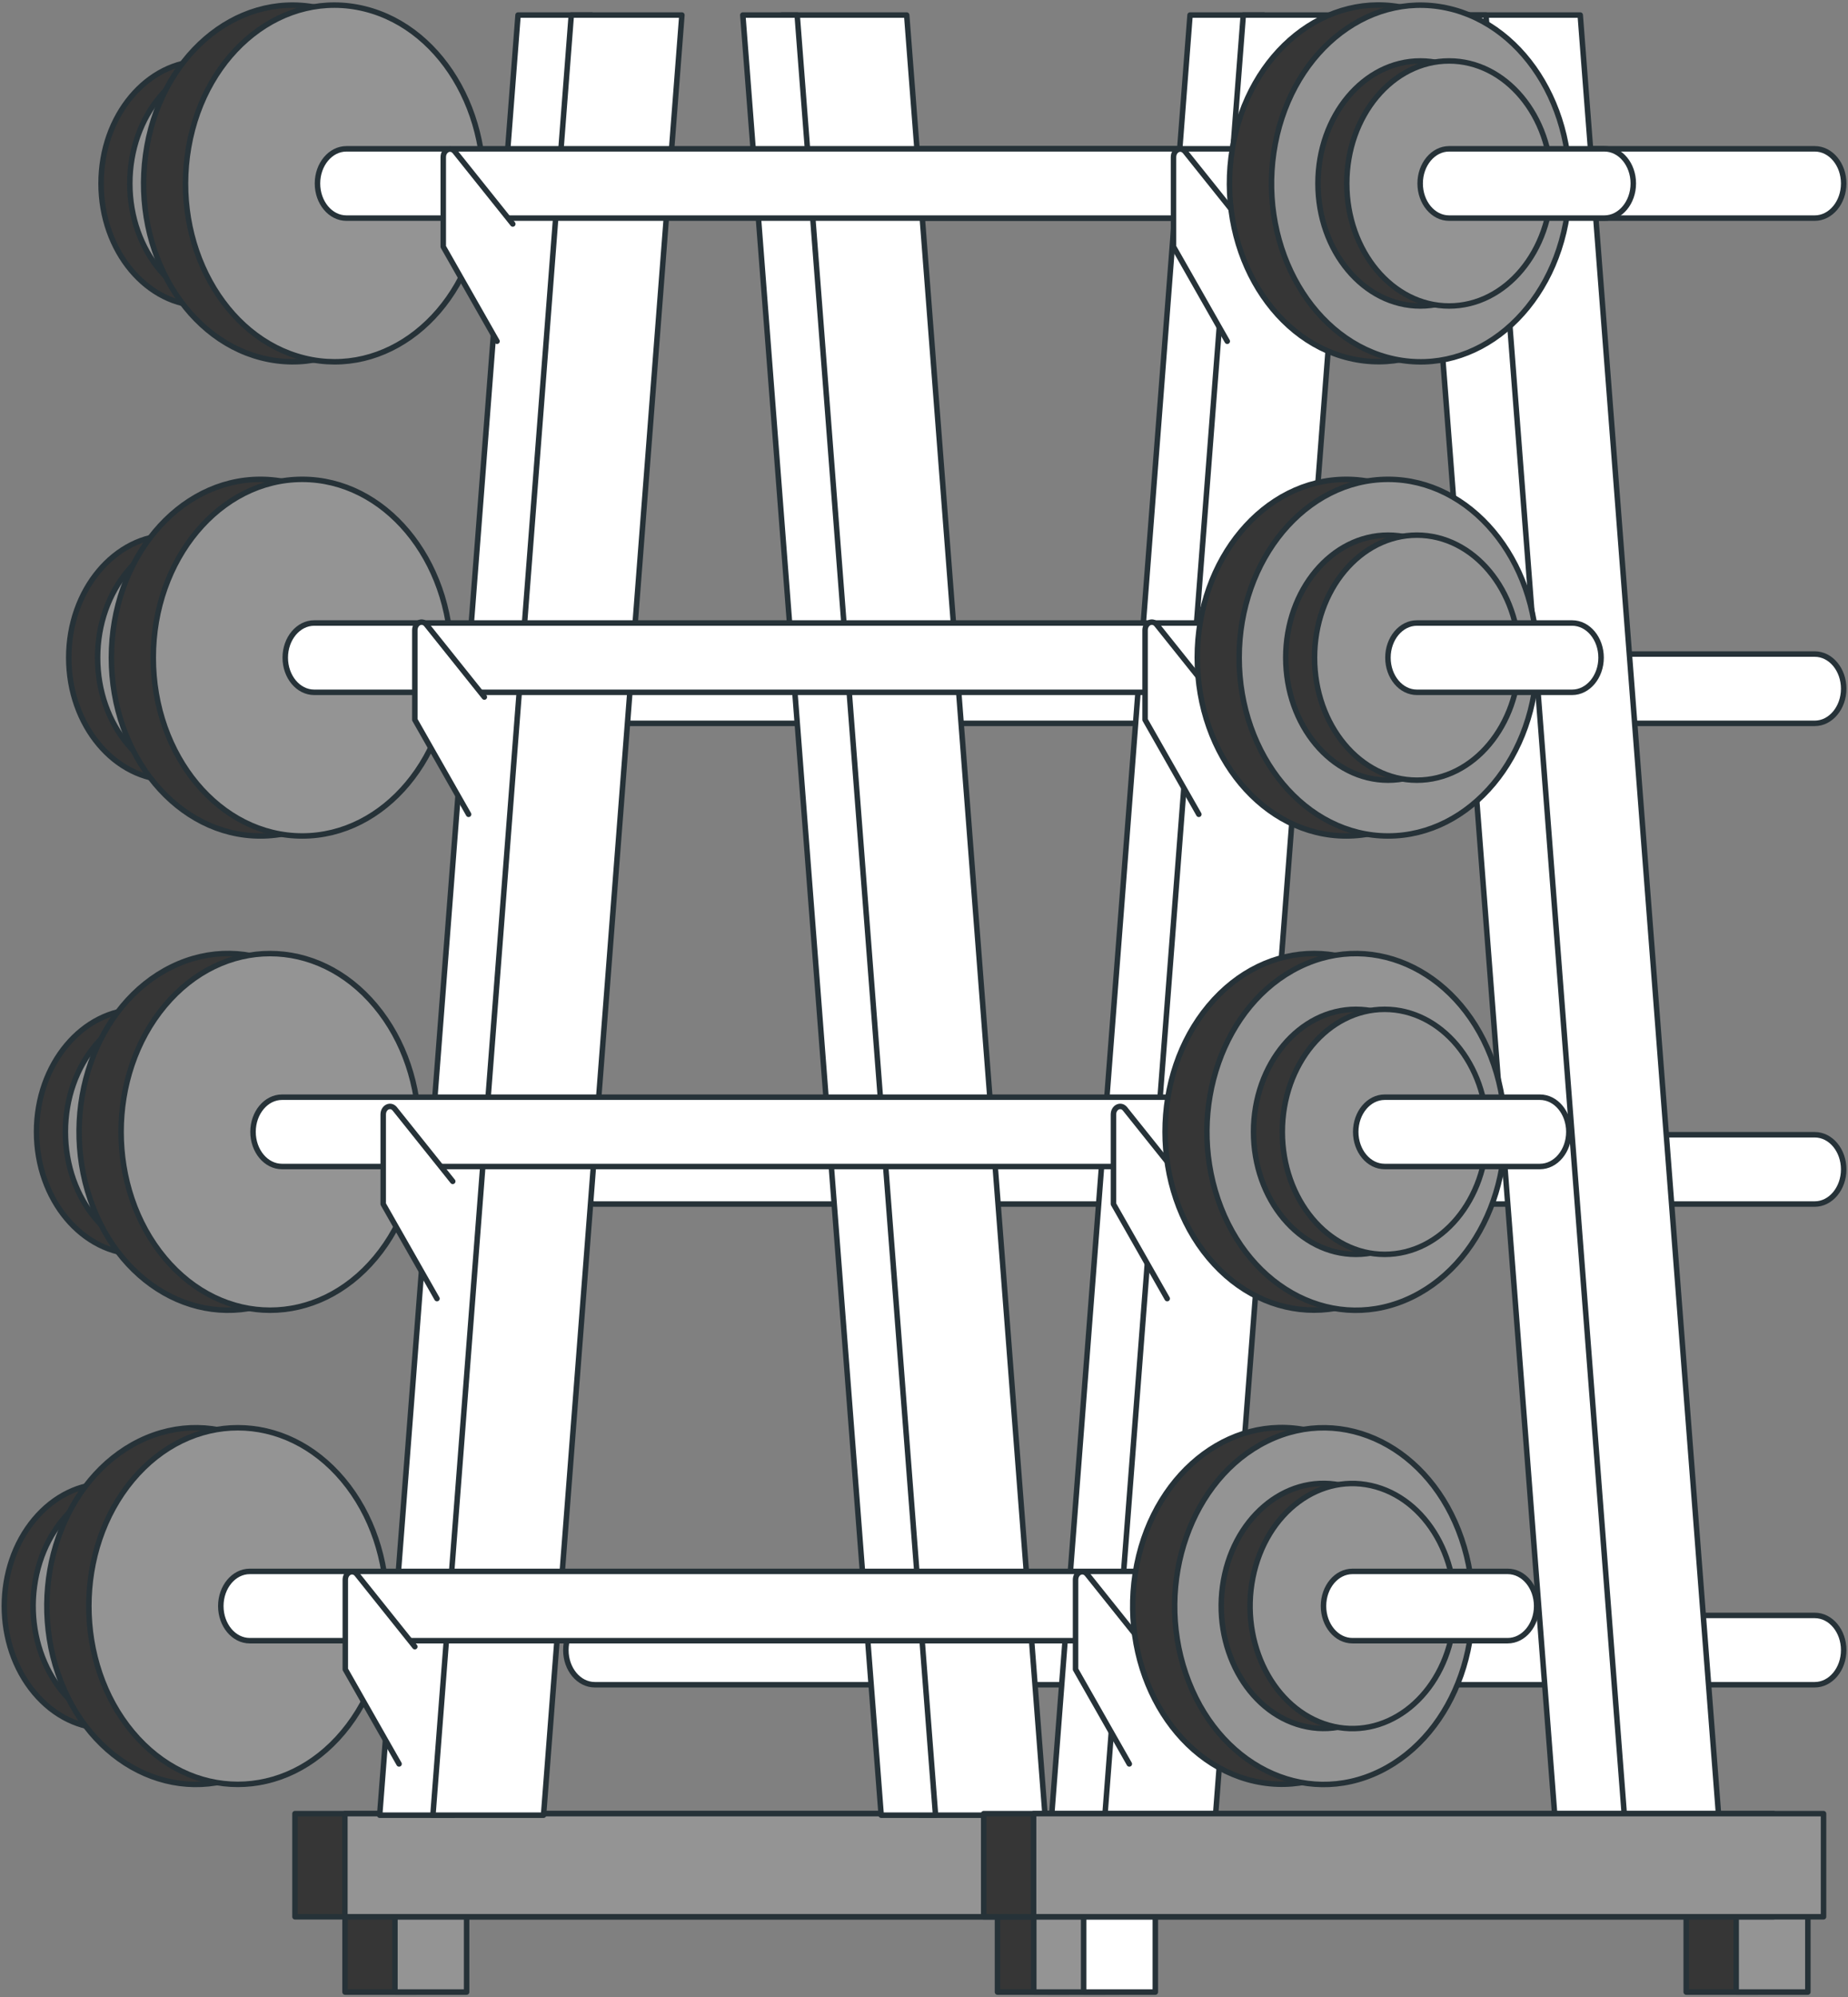 <?xml version="1.0" encoding="UTF-8"?> <svg xmlns="http://www.w3.org/2000/svg" width="337" height="364" viewBox="0 0 337 364" fill="none"><rect x="0" y="0" width="337" height="364" fill="#808080" stroke="none"/><g clip-path="url(#clip0_40_5630)"><path d="M75.994 346.012H62.922V363.06H75.994V346.012Z" fill="#363636" stroke="#263238" stroke-linecap="round" stroke-linejoin="round"></path><path d="M85.091 346.012H72.019V363.06H85.091V346.012Z" fill="#949494" stroke="#263238" stroke-linecap="round" stroke-linejoin="round"></path><path d="M194.973 346.012H181.901V363.06H194.973V346.012Z" fill="#363636" stroke="#263238" stroke-linecap="round" stroke-linejoin="round"></path><path d="M204.085 346.012H191.014V363.06H204.085V346.012Z" fill="#949494" stroke="#263238" stroke-linecap="round" stroke-linejoin="round"></path><path d="M197.848 330.543H53.794V349.339H197.848V330.543Z" fill="#363636" stroke="#263238" stroke-linecap="round" stroke-linejoin="round"></path><path d="M206.945 330.543H62.891V349.339H206.945V330.543Z" fill="#949494" stroke="#263238" stroke-linecap="round" stroke-linejoin="round"></path><path d="M330.936 39.753H153.763C150.841 39.753 148.484 36.915 148.484 33.438C148.484 29.96 150.857 27.122 153.763 27.122H330.936C333.858 27.122 336.214 29.96 336.214 33.438C336.214 36.915 333.842 39.753 330.936 39.753Z" fill="white" stroke="#263238" stroke-linecap="round" stroke-linejoin="round"></path><path d="M330.936 131.834H108.468C105.546 131.834 103.19 128.996 103.19 125.519C103.19 122.041 105.562 119.203 108.468 119.203H330.936C333.858 119.203 336.214 122.041 336.214 125.519C336.214 128.996 333.842 131.834 330.936 131.834Z" fill="white" stroke="#263238" stroke-linecap="round" stroke-linejoin="round"></path><path d="M330.936 219.441H108.468C105.546 219.441 103.19 216.603 103.19 213.126C103.19 209.649 105.562 206.811 108.468 206.811H330.936C333.858 206.811 336.214 209.649 336.214 213.126C336.214 216.603 333.842 219.441 330.936 219.441Z" fill="white" stroke="#263238" stroke-linecap="round" stroke-linejoin="round"></path><path d="M330.936 307.049H108.468C105.546 307.049 103.19 304.211 103.19 300.733C103.19 297.256 105.562 294.418 108.468 294.418H330.936C333.858 294.418 336.214 297.256 336.214 300.733C336.214 304.211 333.842 307.049 330.936 307.049Z" fill="white" stroke="#263238" stroke-linecap="round" stroke-linejoin="round"></path><path d="M205.232 330.825H191.784L217.015 2.744H230.464L205.232 330.825Z" fill="white" stroke="#263238" stroke-linecap="round" stroke-linejoin="round"></path><path d="M221.666 330.825H201.493L226.725 2.744H246.898L221.666 330.825Z" fill="white" stroke="#263238" stroke-linecap="round" stroke-linejoin="round"></path><path d="M289.49 330.825H313.402L288.17 2.744H264.258L289.49 330.825Z" fill="white" stroke="#263238" stroke-linecap="round" stroke-linejoin="round"></path><path d="M283.52 330.825H296.214L270.983 2.744H258.288L283.52 330.825Z" fill="white" stroke="#263238" stroke-linecap="round" stroke-linejoin="round"></path><path d="M82.687 330.825H69.238L94.47 2.744H107.919L82.687 330.825Z" fill="white" stroke="#263238" stroke-linecap="round" stroke-linejoin="round"></path><path d="M99.12 330.825H78.948L104.179 2.744H124.352L99.12 330.825Z" fill="white" stroke="#263238" stroke-linecap="round" stroke-linejoin="round"></path><path d="M167.809 330.825H190.574L165.342 2.744H142.577L167.809 330.825Z" fill="white" stroke="#263238" stroke-linecap="round" stroke-linejoin="round"></path><path d="M160.692 330.825H170.605L145.373 2.744H135.46L160.692 330.825Z" fill="white" stroke="#263238" stroke-linecap="round" stroke-linejoin="round"></path><path d="M37.094 55.766C47.402 55.766 55.758 45.769 55.758 33.437C55.758 21.105 47.402 11.107 37.094 11.107C26.785 11.107 18.429 21.105 18.429 33.437C18.429 45.769 26.785 55.766 37.094 55.766Z" fill="#363636" stroke="#263238" stroke-linecap="round" stroke-linejoin="round"></path><path d="M42.341 55.766C52.649 55.766 61.006 45.769 61.006 33.437C61.006 21.105 52.649 11.107 42.341 11.107C32.033 11.107 23.676 21.105 23.676 33.437C23.676 45.769 32.033 55.766 42.341 55.766Z" fill="#949494" stroke="#263238" stroke-linecap="round" stroke-linejoin="round"></path><path d="M80.179 38.614C82.57 20.895 72.501 4.213 57.691 1.353C42.88 -1.508 28.935 10.537 26.545 28.256C24.154 45.975 34.222 62.658 49.033 65.518C63.843 68.378 77.788 56.333 80.179 38.614Z" fill="#363636" stroke="#263238" stroke-linecap="round" stroke-linejoin="round"></path><path d="M87.601 40.021C90.641 22.445 81.195 5.249 66.504 1.613C51.813 -2.024 37.439 9.276 34.399 26.852C31.36 44.428 40.805 61.624 55.496 65.26C70.188 68.897 84.561 57.597 87.601 40.021Z" fill="#949494" stroke="#263238" stroke-linecap="round" stroke-linejoin="round"></path><path d="M240.346 39.753H63.174C60.252 39.753 57.895 36.915 57.895 33.438C57.895 29.96 60.267 27.122 63.174 27.122H240.346C243.268 27.122 245.625 29.96 245.625 33.438C245.625 36.915 243.253 39.753 240.346 39.753Z" fill="white" stroke="#263238" stroke-linecap="round" stroke-linejoin="round"></path><path d="M226.678 40.824L216.12 27.629C215.35 26.671 213.999 27.31 213.999 28.644V44.959L223.803 62.195" fill="white"></path><path d="M226.678 40.824L216.12 27.629C215.35 26.671 213.999 27.31 213.999 28.644V44.959L223.803 62.195" stroke="#263238" stroke-linecap="round" stroke-linejoin="round"></path><path d="M278.013 39.779C280.951 22.178 271.405 5.062 256.693 1.548C241.981 -1.966 227.673 9.454 224.736 27.055C221.799 44.656 231.345 61.772 246.057 65.286C260.769 68.8 275.076 57.38 278.013 39.779Z" fill="#363636" stroke="#263238" stroke-linecap="round" stroke-linejoin="round"></path><path d="M285.79 39.088C288.395 21.412 278.53 4.557 263.755 1.44C248.981 -1.676 234.892 10.126 232.286 27.801C229.681 45.477 239.547 62.332 254.321 65.449C269.095 68.566 283.184 56.763 285.79 39.088Z" fill="#949494" stroke="#263238" stroke-linecap="round" stroke-linejoin="round"></path><path d="M259.011 55.767C269.319 55.767 277.675 45.77 277.675 33.438C277.675 21.106 269.319 11.108 259.011 11.108C248.703 11.108 240.346 21.106 240.346 33.438C240.346 45.77 248.703 55.767 259.011 55.767Z" fill="#363636" stroke="#263238" stroke-linecap="round" stroke-linejoin="round"></path><path d="M264.258 55.767C274.566 55.767 282.923 45.77 282.923 33.438C282.923 21.106 274.566 11.108 264.258 11.108C253.95 11.108 245.594 21.106 245.594 33.438C245.594 45.77 253.95 55.767 264.258 55.767Z" fill="#949494" stroke="#263238" stroke-linecap="round" stroke-linejoin="round"></path><path d="M292.569 39.753H264.258C261.336 39.753 258.979 36.915 258.979 33.438C258.979 29.96 261.352 27.122 264.258 27.122H292.569C295.492 27.122 297.848 29.96 297.848 33.438C297.848 36.915 295.476 39.753 292.569 39.753Z" fill="white" stroke="#263238" stroke-linecap="round" stroke-linejoin="round"></path><path d="M31.202 142.191C41.51 142.191 49.867 132.194 49.867 119.862C49.867 107.529 41.51 97.532 31.202 97.532C20.894 97.532 12.537 107.529 12.537 119.862C12.537 132.194 20.894 142.191 31.202 142.191Z" fill="#363636" stroke="#263238" stroke-linecap="round" stroke-linejoin="round"></path><path d="M36.465 142.191C46.773 142.191 55.13 132.194 55.13 119.862C55.13 107.529 46.773 97.532 36.465 97.532C26.157 97.532 17.8 107.529 17.8 119.862C17.8 132.194 26.157 142.191 36.465 142.191Z" fill="#949494" stroke="#263238" stroke-linecap="round" stroke-linejoin="round"></path><path d="M47.479 152.359C62.481 152.359 74.643 137.809 74.643 119.861C74.643 101.913 62.481 87.363 47.479 87.363C32.476 87.363 20.314 101.913 20.314 119.861C20.314 137.809 32.476 152.359 47.479 152.359Z" fill="#363636" stroke="#263238" stroke-linecap="round" stroke-linejoin="round"></path><path d="M55.114 152.359C70.117 152.359 82.278 137.809 82.278 119.861C82.278 101.913 70.117 87.363 55.114 87.363C40.112 87.363 27.95 101.913 27.95 119.861C27.95 137.809 40.112 152.359 55.114 152.359Z" fill="#949494" stroke="#263238" stroke-linecap="round" stroke-linejoin="round"></path><path d="M234.47 126.177H57.298C54.376 126.177 52.019 123.339 52.019 119.861C52.019 116.384 54.391 113.546 57.298 113.546H234.47C237.393 113.546 239.749 116.384 239.749 119.861C239.749 123.339 237.377 126.177 234.47 126.177Z" fill="white" stroke="#263238" stroke-linecap="round" stroke-linejoin="round"></path><path d="M221.493 127.041L210.935 113.846C210.165 112.888 208.814 113.527 208.814 114.861V131.176L218.618 148.412" fill="white"></path><path d="M221.493 127.041L210.935 113.846C210.165 112.888 208.814 113.527 208.814 114.861V131.176L218.618 148.412" stroke="#263238" stroke-linecap="round" stroke-linejoin="round"></path><path d="M245.499 152.359C260.502 152.359 272.664 137.809 272.664 119.861C272.664 101.913 260.502 87.363 245.499 87.363C230.497 87.363 218.335 101.913 218.335 119.861C218.335 137.809 230.497 152.359 245.499 152.359Z" fill="#363636" stroke="#263238" stroke-linecap="round" stroke-linejoin="round"></path><path d="M253.135 152.359C268.137 152.359 280.299 137.809 280.299 119.861C280.299 101.913 268.137 87.363 253.135 87.363C238.133 87.363 225.971 101.913 225.971 119.861C225.971 137.809 238.133 152.359 253.135 152.359Z" fill="#949494" stroke="#263238" stroke-linecap="round" stroke-linejoin="round"></path><path d="M253.135 142.191C263.443 142.191 271.8 132.194 271.8 119.862C271.8 107.529 263.443 97.532 253.135 97.532C242.827 97.532 234.47 107.529 234.47 119.862C234.47 132.194 242.827 142.191 253.135 142.191Z" fill="#363636" stroke="#263238" stroke-linecap="round" stroke-linejoin="round"></path><path d="M258.382 142.191C268.691 142.191 277.047 132.194 277.047 119.862C277.047 107.529 268.691 97.532 258.382 97.532C248.074 97.532 239.718 107.529 239.718 119.862C239.718 132.194 248.074 142.191 258.382 142.191Z" fill="#949494" stroke="#263238" stroke-linecap="round" stroke-linejoin="round"></path><path d="M286.694 126.177H258.382C255.46 126.177 253.104 123.339 253.104 119.861C253.104 116.384 255.476 113.546 258.382 113.546H286.694C289.616 113.546 291.972 116.384 291.972 119.861C291.972 123.339 289.6 126.177 286.694 126.177Z" fill="white" stroke="#263238" stroke-linecap="round" stroke-linejoin="round"></path><path d="M25.326 228.613C35.634 228.613 43.991 218.616 43.991 206.284C43.991 193.951 35.634 183.954 25.326 183.954C15.018 183.954 6.662 193.951 6.662 206.284C6.662 218.616 15.018 228.613 25.326 228.613Z" fill="#363636" stroke="#263238" stroke-linecap="round" stroke-linejoin="round"></path><path d="M30.589 228.613C40.898 228.613 49.254 218.616 49.254 206.284C49.254 193.951 40.898 183.954 30.589 183.954C20.281 183.954 11.925 193.951 11.925 206.284C11.925 218.616 20.281 228.613 30.589 228.613Z" fill="#949494" stroke="#263238" stroke-linecap="round" stroke-linejoin="round"></path><path d="M51.88 236.365C65.766 229.569 72.417 210.593 66.736 193.981C61.056 177.37 45.194 169.412 31.309 176.208C17.424 183.004 10.773 201.98 16.453 218.592C22.134 235.204 37.995 243.161 51.88 236.365Z" fill="#363636" stroke="#263238" stroke-linecap="round" stroke-linejoin="round"></path><path d="M68.455 229.272C79.063 216.58 79.063 196.004 68.455 183.312C57.847 170.621 40.647 170.621 30.039 183.312C19.431 196.004 19.431 216.58 30.039 229.272C40.647 241.963 57.847 241.963 68.455 229.272Z" fill="#949494" stroke="#263238" stroke-linecap="round" stroke-linejoin="round"></path><path d="M228.594 212.6H51.422C48.5 212.6 46.143 209.761 46.143 206.284C46.143 202.807 48.515 199.969 51.422 199.969H228.594C231.517 199.969 233.873 202.807 233.873 206.284C233.873 209.761 231.501 212.6 228.594 212.6Z" fill="white" stroke="#263238" stroke-linecap="round" stroke-linejoin="round"></path><path d="M215.727 215.306L205.169 202.111C204.4 201.152 203.048 201.791 203.048 203.126V219.441L212.852 236.676" fill="white"></path><path d="M215.727 215.306L205.169 202.111C204.4 201.152 203.048 201.791 203.048 203.126V219.441L212.852 236.676" stroke="#263238" stroke-linecap="round" stroke-linejoin="round"></path><path d="M258.836 229.258C269.444 216.567 269.444 195.99 258.836 183.299C248.228 170.608 231.028 170.608 220.42 183.299C209.812 195.99 209.812 216.567 220.42 229.258C231.028 241.949 248.228 241.949 258.836 229.258Z" fill="#363636" stroke="#263238" stroke-linecap="round" stroke-linejoin="round"></path><path d="M257.542 236.375C271.427 229.578 278.079 210.603 272.398 193.991C266.717 177.379 250.856 169.422 236.971 176.218C223.085 183.014 216.434 201.99 222.115 218.602C227.795 235.213 243.657 243.171 257.542 236.375Z" fill="#949494" stroke="#263238" stroke-linecap="round" stroke-linejoin="round"></path><path d="M247.259 228.613C257.567 228.613 265.924 218.616 265.924 206.284C265.924 193.951 257.567 183.954 247.259 183.954C236.951 183.954 228.594 193.951 228.594 206.284C228.594 218.616 236.951 228.613 247.259 228.613Z" fill="#363636" stroke="#263238" stroke-linecap="round" stroke-linejoin="round"></path><path d="M252.507 228.613C262.815 228.613 271.171 218.616 271.171 206.284C271.171 193.951 262.815 183.954 252.507 183.954C242.198 183.954 233.842 193.951 233.842 206.284C233.842 218.616 242.198 228.613 252.507 228.613Z" fill="#949494" stroke="#263238" stroke-linecap="round" stroke-linejoin="round"></path><path d="M280.818 212.6H252.507C249.584 212.6 247.228 209.761 247.228 206.284C247.228 202.807 249.6 199.969 252.507 199.969H280.818C283.74 199.969 286.097 202.807 286.097 206.284C286.097 209.761 283.724 212.6 280.818 212.6Z" fill="white" stroke="#263238" stroke-linecap="round" stroke-linejoin="round"></path><path d="M32.651 308.503C39.94 299.783 39.94 285.645 32.651 276.925C25.362 268.204 13.544 268.204 6.255 276.925C-1.034 285.645 -1.034 299.783 6.255 308.503C13.544 317.223 25.362 317.223 32.651 308.503Z" fill="#363636" stroke="#263238" stroke-linecap="round" stroke-linejoin="round"></path><path d="M43.125 296.272C44.782 284.1 37.877 272.626 27.703 270.644C17.529 268.662 7.938 276.922 6.281 289.094C4.624 301.266 11.529 312.74 21.703 314.722C31.877 316.704 41.468 308.444 43.125 296.272Z" fill="#949494" stroke="#263238" stroke-linecap="round" stroke-linejoin="round"></path><path d="M46.003 322.792C59.888 315.996 66.539 297.021 60.858 280.409C55.178 263.797 39.316 255.84 25.431 262.636C11.546 269.432 4.895 288.408 10.575 305.02C16.256 321.631 32.117 329.589 46.003 322.792Z" fill="#363636" stroke="#263238" stroke-linecap="round" stroke-linejoin="round"></path><path d="M62.576 315.69C73.185 302.998 73.185 282.422 62.576 269.73C51.968 257.039 34.769 257.039 24.16 269.73C13.552 282.422 13.552 302.998 24.16 315.689C34.769 328.381 51.968 328.381 62.576 315.69Z" fill="#949494" stroke="#263238" stroke-linecap="round" stroke-linejoin="round"></path><path d="M222.719 299.022H45.546C42.624 299.022 40.267 296.184 40.267 292.707C40.267 289.23 42.64 286.392 45.546 286.392H222.719C225.641 286.392 227.997 289.23 227.997 292.707C227.997 296.184 225.625 299.022 222.719 299.022Z" fill="white" stroke="#263238" stroke-linecap="round" stroke-linejoin="round"></path><path d="M208.814 300.112L198.256 286.917C197.487 285.959 196.135 286.598 196.135 287.932V304.247L205.939 321.483" fill="white"></path><path d="M208.814 300.112L198.256 286.917C197.487 285.959 196.135 286.598 196.135 287.932V304.247L205.939 321.483" stroke="#263238" stroke-linecap="round" stroke-linejoin="round"></path><path d="M260.162 300.2C263.634 282.739 254.616 265.217 240.021 261.064C225.426 256.911 210.78 267.699 207.308 285.16C203.836 302.62 212.854 320.142 227.449 324.296C242.044 328.449 256.69 317.661 260.162 300.2Z" fill="#363636" stroke="#263238" stroke-linecap="round" stroke-linejoin="round"></path><path d="M251.664 322.801C265.549 316.005 272.201 297.029 266.52 280.418C260.839 263.806 244.978 255.849 231.093 262.645C217.207 269.441 210.556 288.417 216.237 305.028C221.918 321.64 237.779 329.597 251.664 322.801Z" fill="#949494" stroke="#263238" stroke-linecap="round" stroke-linejoin="round"></path><path d="M259.792 296.278C261.449 284.106 254.544 272.632 244.37 270.65C234.196 268.667 224.605 276.928 222.948 289.1C221.291 301.271 228.195 312.746 238.37 314.728C248.544 316.71 258.135 308.45 259.792 296.278Z" fill="#363636" stroke="#263238" stroke-linecap="round" stroke-linejoin="round"></path><path d="M264.788 297.862C267.168 285.863 260.967 273.828 250.938 270.98C240.908 268.133 230.848 275.551 228.468 287.55C226.088 299.549 232.289 311.585 242.318 314.432C252.348 317.28 262.408 309.861 264.788 297.862Z" fill="#949494" stroke="#263238" stroke-linecap="round" stroke-linejoin="round"></path><path d="M274.942 299.022H246.631C243.708 299.022 241.352 296.184 241.352 292.707C241.352 289.23 243.724 286.392 246.631 286.392H274.942C277.864 286.392 280.221 289.23 280.221 292.707C280.221 296.184 277.848 299.022 274.942 299.022Z" fill="white" stroke="#263238" stroke-linecap="round" stroke-linejoin="round"></path><path d="M201.587 346.012H188.516V363.06H201.587V346.012Z" fill="#949494" stroke="#263238" stroke-linecap="round" stroke-linejoin="round"></path><path d="M210.684 346.012H197.612V363.06H210.684V346.012Z" fill="white" stroke="#263238" stroke-linecap="round" stroke-linejoin="round"></path><path d="M320.566 346.012H307.495V363.06H320.566V346.012Z" fill="#363636" stroke="#263238" stroke-linecap="round" stroke-linejoin="round"></path><path d="M329.679 346.012H316.607V363.06H329.679V346.012Z" fill="#949494" stroke="#263238" stroke-linecap="round" stroke-linejoin="round"></path><path d="M323.441 330.543H179.388V349.339H323.441V330.543Z" fill="#363636" stroke="#263238" stroke-linecap="round" stroke-linejoin="round"></path><path d="M332.538 330.543H188.484V349.339H332.538V330.543Z" fill="#949494" stroke="#263238" stroke-linecap="round" stroke-linejoin="round"></path><path d="M93.512 40.824L82.954 27.629C82.184 26.671 80.833 27.31 80.833 28.644V44.959L90.636 62.195" fill="white"></path><path d="M93.512 40.824L82.954 27.629C82.184 26.671 80.833 27.31 80.833 28.644V44.959L90.636 62.195" stroke="#263238" stroke-linecap="round" stroke-linejoin="round"></path><path d="M88.327 127.041L77.769 113.846C76.999 112.888 75.648 113.527 75.648 114.861V131.176L85.452 148.412" fill="white"></path><path d="M88.327 127.041L77.769 113.846C76.999 112.888 75.648 113.527 75.648 114.861V131.176L85.452 148.412" stroke="#263238" stroke-linecap="round" stroke-linejoin="round"></path><path d="M82.561 215.306L72.003 202.111C71.234 201.152 69.882 201.791 69.882 203.126V219.441L79.686 236.676" fill="white"></path><path d="M82.561 215.306L72.003 202.111C71.234 201.152 69.882 201.791 69.882 203.126V219.441L79.686 236.676" stroke="#263238" stroke-linecap="round" stroke-linejoin="round"></path><path d="M75.648 300.112L65.091 286.917C64.321 285.959 62.969 286.598 62.969 287.932V304.247L72.773 321.483" fill="white"></path><path d="M75.648 300.112L65.091 286.917C64.321 285.959 62.969 286.598 62.969 287.932V304.247L72.773 321.483" stroke="#263238" stroke-linecap="round" stroke-linejoin="round"></path></g><defs><clipPath id="clip0_40_5630"><rect width="337" height="364" fill="white"></rect></clipPath></defs></svg> 